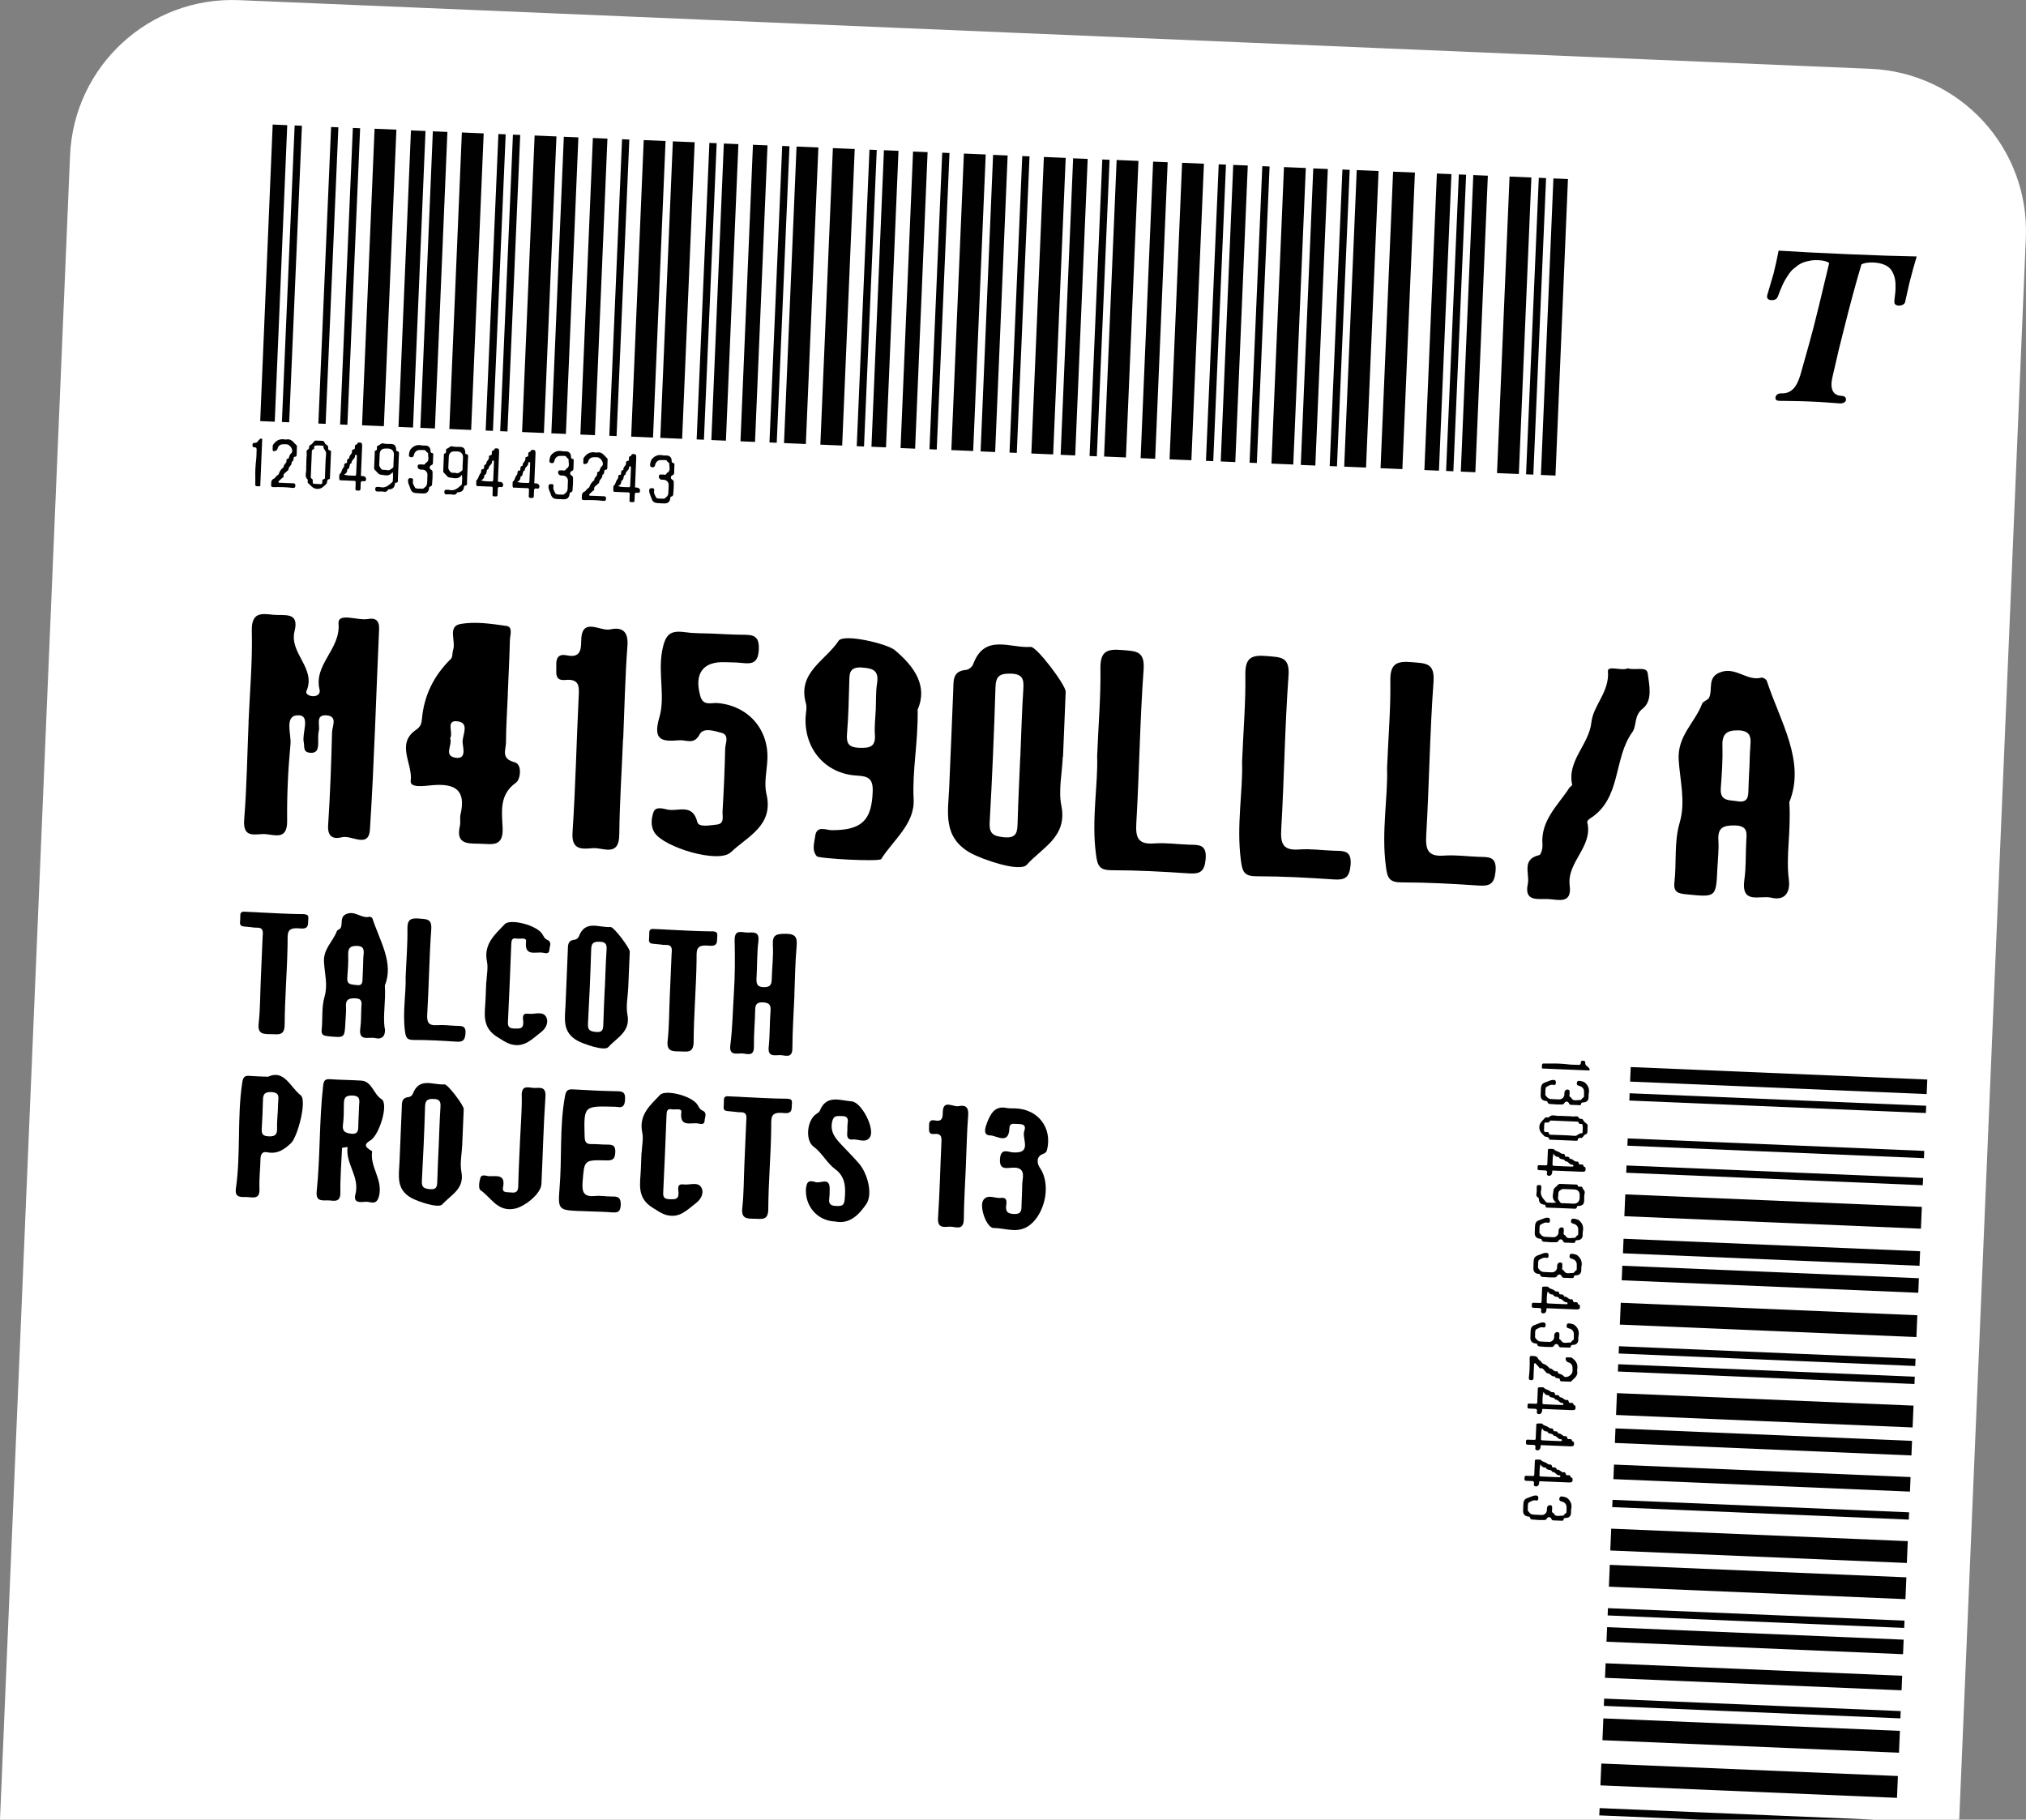 <?xml version="1.0" encoding="UTF-8"?>
<svg id="Layer_2" data-name="Layer 2" xmlns="http://www.w3.org/2000/svg" viewBox="0 0 278.21 249.9">
  <rect x="0" y="0" width="278.21" height="249.9" fill="#808080" stroke="none"/>
  <defs>
    <style>
      .cls-1 {
        fill: #010101;
      }

      .cls-1, .cls-2, .cls-3 {
        stroke-width: 0px;
      }

      .cls-2 {
        fill: #000;
      }

      .cls-4 {
        isolation: isolate;
      }

      .cls-3 {
        fill: #fff;
      }
    </style>
  </defs>
  <g id="Sticker_2" data-name="Sticker 2">
    <path class="cls-3" d="M256.86,9.45L32.83.02C20.53-.5,10.14,9.05,9.62,21.35l-3.25,77.14h0L0,249.9h269.04l5.9-140.1h0l3.25-77.14c.52-12.3-9.03-22.69-21.33-23.21Z"/>
    <g>
      <path class="cls-2" d="M34.13,99.13c.18-4.16.55-8.33.45-12.49-.06-2.6,1.31-2.39,2.98-2.21,1.44.15,3.58-.48,2.89,2.25-.77,3.03,3.01,5.09,1.63,8.23-.16.37.36.67.84.7.66.03,1.11-.32.96-.92-.83-3.45,2.89-5.5,2.61-9.03-.13-1.63,2.64-.38,4.06-.65.97-.18,1.56.17,1.51,1.38-.42,9.18-.67,18.36-1.26,27.53-.17,2.65-2.55.71-3.86,1.06-1.12.3-1.99-.03-1.88-1.64.28-4.26.43-8.54.54-12.81.02-.78.81-2.17-.75-2.29-1.59-.13-.88,1.33-1.07,2.12-.12.51-.08,1.06-.08,1.6-.01.8-.08,1.54-1.19,1.41-.93-.11-.67-.84-.8-1.44-.27-1.3,1-3.73-.78-3.7-1.93.02-.91,2.57-1.04,3.96-.33,3.5-.5,7.04-.46,10.56.03,2.64-1.68,1.9-3,1.8-1.26-.09-3.12.73-2.9-1.98.36-4.47.42-8.96.61-13.45h0Z"/>
      <path class="cls-2" d="M70.89,107.46c-2.39,1.66-1.96,4.07-1.87,6.23.12,2.69-1.49,2.22-3.08,2.18-1.65-.04-3.38.14-2.79-2.44.12-.51-.03-1.08.09-1.59.78-3.33-.73-4.27-3.83-4.01-1.01.08-3.14.45-3.01-.59.31-2.35-2.08-5.09.73-7.01.68-.47.75-.91.81-1.49.29-3.26,1.65-5.98,3.98-8.26.25-.24.17-.81.3-1.2.41-1.2-.77-3.24.95-3.57,2.04-.39,4.26-.05,6.37.25.93.13.5,1.26.48,1.94-.06,2.46-.19,4.91-.29,7.36h.01c-.09,2.24-.25,4.48-.26,6.72,0,.98-.74,2.2,1.18,2.7,1.12.29.78,2.4.22,2.78ZM63.52,102.02c-.07-1.01,1.01-2.7-.62-2.95-1.8-.28-.59,1.57-1.09,2.32.37.9-.93,2.38.69,2.66,1.6.28,1.08-1.3,1.03-2.04h0Z"/>
      <path class="cls-2" d="M85.04,114.6c-.03,3.15-2.22,1.77-3.63,1.88-1.44.11-2.96.34-2.79-2.16.41-6.17.54-12.37.84-18.55.07-1.39.2-2.59-1.83-2.39-1.53.15-1.2-1.04-1.24-1.98-.05-1.08.32-1.63,1.45-1.4,1.63.34,1.97-.46,1.97-1.91,0-3.5,2.59-1.34,3.98-1.65,1.61-.36,2.52.24,2.37,2.23-.32,4.25-.4,8.53-.58,12.79h-.02c-.18,4.37-.47,8.74-.52,13.11Z"/>
      <path class="cls-2" d="M100.35,117.04c-1.63,1.6-9.19-.66-10.48-2.71-.55-.89-.43-1.93-.14-2.78.3-.86,1.33-.49,1.98-.36,1.42.28,3.4-.91,4.05,1.71.19.76,1.75.43,2.67.34,1.1-.11.75-1.13.79-1.79.17-2.88.3-5.76.36-8.63.02-.75.63-1.89-.54-2.19-.96-.25-2.44-.76-2.97.23-.77,1.46-1.82.74-2.74.8-2.23.16-3.78.22-2.78-3.17.82-2.79-.2-5.95.37-9.07.46-2.56,1.28-2.86,3.34-2.58,1.16.16,2.34.12,3.52.17,1.39.06,2.77.15,4.16.16,1.38.01,2.35.03,2.26,2.02-.09,1.93-.97,2.01-2.39,1.85-.74-.08-1.49-.07-2.24-.1-3.06-.12-4.26,1.56-3.41,4.63.4,1.44,1.51.91,2.34.98,4.17.34,7.06,3.53,6.88,7.72-.07,1.6-.49,3.28-.13,4.78,1.03,4.37-2.66,5.83-4.88,7.99Z"/>
      <path class="cls-2" d="M126.01,97.44c.08,4.55-.76,8.37-.55,12.31.18,3.39-2.78,5.58-4.46,8.23-.24.38-8.55-.05-8.84-.39-.72-.85-.33-1.85-.22-2.75.19-1.54,1.48-.83,2.3-.83,4.12,0,5.47-1.37,5.6-5.32.06-1.8-.64-2.09-2.19-2.18-4.3-.24-7.21-3.64-7.03-7.99.03-.64.22-1.33.05-1.91-1.21-4.27,2.72-5.9,4.48-8.6.67-1.04,6.66.39,7.72,1.27,2.83,2.36,4.51,5.01,3.15,8.16h0ZM118.41,91.67c-1.87-.12-1.76.9-1.79,2.12-.06,2.34-.12,4.68-.31,7.01-.11,1.37.3,1.85,1.71,1.9,1.4.04,2.24-.12,2.12-1.8-.08-1.16.07-2.33.12-3.5.05-1.17-.01-2.35.17-3.5.27-1.7-.38-2.12-2.02-2.22Z"/>
      <path class="cls-2" d="M145.94,103.95c-.09,2.24-.62,4.57-.19,6.71.85,4.29-2.67,5.75-4.75,8.1-.97,1.09-6.24-.8-7.64-1.57-3.95-2.16-3.17-5.61-3.02-8.97.19-4.48.39-8.97.56-13.45.05-1.28-.12-2.62,1.76-2.77.35-.03.85-.43.97-.77,1.58-4.31,5.12-2.16,7.91-2.39.81-.07,4.83,5.27,4.8,6.15-.11,2.99-.25,5.98-.37,8.97h-.01ZM140.1,103.95h.01c.13-3.09.21-6.18.41-9.26.09-1.35-.02-2.14-1.74-2.18-1.53-.03-2.04.36-2.08,1.9-.19,6.18-.45,12.35-.8,18.53-.09,1.62.56,1.9,1.98,2.04,1.82.18,1.82-.81,1.86-2.08.08-2.98.24-5.96.36-8.95Z"/>
      <path class="cls-2" d="M150.66,103.83c.19-4.55.51-8.28.45-12-.04-2.42.92-2.74,3-2.56,1.84.17,3.12.06,2.93,2.7-.51,7.01-.59,14.05-1,21.06-.12,2,.23,2.97,2.45,2.8,1.58-.12,3.19.12,4.79.17,1.3.04,2.46-.1,2.28,1.98-.16,1.77-.8,2.07-2.37,1.96-3.51-.24-7.02-.43-10.54-.43-1.7,0-1.95-.62-2.15-2.18-.64-4.81.3-9.56.16-13.52h0Z"/>
      <path class="cls-2" d="M170.56,104.66c.19-4.55.51-8.28.45-12-.04-2.42.92-2.74,3-2.56,1.84.17,3.12.06,2.93,2.7-.51,7.01-.59,14.05-1,21.06-.12,2,.23,2.97,2.45,2.8,1.58-.12,3.19.12,4.79.17,1.3.04,2.46-.1,2.28,1.98-.16,1.77-.8,2.07-2.37,1.96-3.51-.24-7.02-.43-10.54-.43-1.7,0-1.95-.62-2.15-2.18-.64-4.81.3-9.56.16-13.52h0Z"/>
      <path class="cls-2" d="M190.47,105.5c.19-4.55.51-8.28.45-12-.04-2.42.92-2.74,3-2.56,1.84.17,3.12.06,2.93,2.7-.51,7.01-.59,14.05-1,21.06-.12,2,.23,2.97,2.45,2.8,1.58-.12,3.19.12,4.79.17,1.3.04,2.46-.1,2.28,1.98-.16,1.77-.8,2.07-2.37,1.96-3.51-.24-7.02-.43-10.54-.43-1.7,0-1.95-.62-2.15-2.18-.64-4.81.3-9.56.16-13.52h0Z"/>
      <path class="cls-2" d="M225.59,97.3c-1.27,1-.79,2.34-1.44,3.25-2.64,3.63-1.45,9.14-5.84,11.88-.16.1-.39.36-.35.49.84,3.36-2.83,5.45-2.41,8.7.33,2.59-1.58,1.92-2.93,1.85-1.37-.07-3.37.45-2.82-2.09.29-1.36-.92-3.38,1.57-3.95.25-.06.48-.94.44-1.42-.28-3.34,2.12-5.39,3.7-7.83.1-.16.41-.3.38-.4-.73-3.33,2.3-5.48,2.64-8.58.25-2.34,2.51-4.19,2.27-7-.07-.88,1.9,0,2.72-.42,1.04.33,2.6-.32,2.74.67.22,1.61.71,3.76-.67,4.85Z"/>
      <path class="cls-2" d="M245.65,120.84c.17,1.32-.26,2.96-2.43,2.44-1.54-.37-4.18,1.01-3.68-2.5.24-1.68.16-3.4.25-5.11.06-1.19.33-2.28-1.59-2.31-1.63-.02-2.34.34-2.23,2.07.08,1.27-.08,2.55-.14,3.83-.18,4.01-.17,3.96-4.24,3.56-1.13-.11-1.81-.27-1.66-1.63.32-2.74-.07-5.53.73-8.24.83-2.84.04-5.74-.14-8.56-.22-3.34,2.25-5.15,3.22-7.76.12-.33.77-.46.94-.79.59-1.17-.37-2.94,1.74-3.58,2.04-.62,3.53,1.32,5.47.8.2-.05.66.23.73.45,1.87,5.68,5.35,11.07,3.09,16.65.26,4.12-.5,7.36-.06,10.67ZM240.34,102.58c.14-1.29.09-2.25-1.67-2.28-1.67-.02-2.21.58-2.15,2.21.06,1.9-.08,3.82-.22,5.72-.15,1.85,1.18,1.62,2.3,1.81,1.51.25,1.47-.75,1.5-1.74.03-1.06.09-2.12.14-3.18.04-.85.03-1.7.12-2.54h0Z"/>
    </g>
    <g>
      <path class="cls-2" d="M41.64,125.53c.93.06.67.43.67,1.15,0,.79-.41.89-1.15.82-1.91-.18-1.64.7-1.67,2.23-.06,3.65-.38,7.29-.4,10.94,0,1.68-.94,1.35-1.93,1.35s-1.81,0-1.64-1.47c.22-1.98.2-3.99.29-5.99.08-1.94.16-3.88.25-5.82.03-.59.17-1.2-.5-1.33l-.56-.02s0,0-.02,0c-.09,0-.17,0-.24-.03-.33-.04-.91-.1-1.3-.13-.57-.04-.48-.57-.48-.57,0,0,.05-.54.04-1,0-.46.42-.46.42-.46l1.55.07h0c.1,0,.2,0,.31.02,2.12.1,4.23.23,6.35.25h0Z"/>
      <path class="cls-2" d="M52.85,141.22c.1.73-.15,1.63-1.34,1.34-.85-.21-2.31.55-2.03-1.38.13-.93.09-1.88.14-2.81.04-.65.18-1.26-.88-1.27-.9-.01-1.29.19-1.23,1.14.05.7-.05,1.41-.08,2.11-.1,2.21-.09,2.18-2.34,1.96-.62-.06-1-.15-.92-.9.17-1.51-.04-3.05.4-4.54.46-1.57.02-3.16-.08-4.72-.12-1.84,1.24-2.84,1.77-4.28.07-.18.43-.25.52-.44.33-.64-.21-1.62.96-1.97,1.12-.34,1.95.73,3.01.44.11-.03.36.13.4.25,1.03,3.13,2.95,6.1,1.7,9.18.14,2.27-.28,4.06-.03,5.88ZM49.92,131.16c.08-.71.05-1.24-.92-1.26-.92-.01-1.22.32-1.19,1.22.04,1.05-.04,2.11-.12,3.16-.08,1.02.65.9,1.27,1,.83.14.81-.41.83-.96.02-.58.05-1.17.07-1.75.02-.47.01-.94.06-1.4h0Z"/>
      <path class="cls-2" d="M55.7,134.17c.11-2.51.28-4.56.25-6.61-.03-1.33.5-1.51,1.65-1.41,1.02.09,1.72.03,1.62,1.49-.28,3.86-.32,7.74-.55,11.61-.07,1.1.13,1.63,1.35,1.54.87-.07,1.76.06,2.64.09.72.02,1.36-.06,1.26,1.09-.09.98-.44,1.14-1.31,1.08-1.93-.13-3.87-.24-5.81-.23-.94,0-1.07-.34-1.19-1.2-.35-2.65.17-5.27.09-7.45h0Z"/>
      <path class="cls-2" d="M66.79,134.86c.04-.94.26-1.92.08-2.81-.49-2.39,1.09-3.71,2.45-5.14.74-.77,4.33.12,5.12,1.33.22.33.31.66.71.83.7.3.3.92.29,1.37-.02.65-.6.44-.95.39-.98-.14-2.5.57-2.25-1.55.07-.61-.87-.29-1.34-.39-.57-.12-.67.24-.69.72-.14,3.58-.28,7.16-.46,10.75-.04.75.31.88.93.89.62,0,1.17.1,1.18-.82,0-.48-.33-1.35.71-1.21.83.11,1.94-.41,2.42.42.36.63.09,1.52-.71,2.12-1.24.94-2.27,2.16-4.11,1.65-.71-.2-1.23-.61-1.79-.94-2.33-1.39-1.77-3.35-1.7-5.3.02-.76.06-1.53.09-2.29h0Z"/>
      <path class="cls-2" d="M86.27,135.64c-.05,1.24-.34,2.52-.11,3.7.46,2.36-1.48,3.17-2.62,4.46-.53.6-3.44-.44-4.21-.86-2.18-1.19-1.75-3.09-1.67-4.94.1-2.47.21-4.94.31-7.42.03-.71-.07-1.44.97-1.53.19-.01.47-.24.54-.42.87-2.38,2.82-1.19,4.36-1.32.45-.04,2.66,2.9,2.64,3.39-.06,1.65-.14,3.29-.21,4.94h0ZM83.06,135.64h0c.07-1.7.12-3.41.23-5.11.05-.75-.01-1.18-.96-1.2-.85-.02-1.12.2-1.15,1.05-.1,3.41-.25,6.81-.44,10.21-.05.9.31,1.05,1.09,1.13,1,.1,1-.45,1.02-1.15.04-1.64.13-3.29.2-4.93Z"/>
      <path class="cls-2" d="M97.8,127.89c.93.06.67.43.67,1.16,0,.79-.41.89-1.15.82-1.91-.18-1.64.7-1.67,2.23-.06,3.65-.38,7.29-.4,10.94,0,1.68-.94,1.35-1.93,1.35s-1.81,0-1.64-1.47c.22-1.98.2-3.99.29-5.99.08-1.94.16-3.88.25-5.82.03-.59.17-1.2-.5-1.33l-.56-.02s0,0-.02,0c-.09,0-.17,0-.24-.03-.33-.04-.91-.1-1.3-.13-.57-.04-.48-.57-.48-.57,0,0,.05-.54.04-1,0-.46.42-.46.42-.46l1.55.07h0c.1,0,.2,0,.31.02,2.12.1,4.23.23,6.35.25h0Z"/>
      <path class="cls-2" d="M109.09,136.7c-.1,2.41-.27,4.83-.28,7.24,0,1.49-.98.97-1.68.96-.73-.01-1.73.32-1.57-1.13.17-1.64.12-3.3.25-4.94.06-.83-.17-1.12-1.03-1.17-.92-.05-1.07.35-1.08,1.12-.03,1.65-.2,3.3-.17,4.94.02,1.5-1,.95-1.7.95-.73,0-1.73.31-1.54-1.14.3-2.32.33-4.68.48-7.01.16-2.43.17-4.92.11-7.38-.03-1.59.99-1.07,1.76-1.07.78,0,1.67-.21,1.5,1.2-.2,1.63-.15,3.29-.25,4.94-.05.8-.01,1.35,1.04,1.36.96,0,1.03-.49,1.05-1.21.04-1.53.24-3.07.15-4.59-.09-1.45.54-1.52,1.74-1.53,1.4,0,1.63.49,1.52,1.75-.2,2.23-.22,4.47-.31,6.71h0Z"/>
    </g>
    <g>
      <path class="cls-2" d="M41.28,150.4c.92.7-.41,5.71-1.3,6.57-.97.93-1.91,1.55-3.31,1.27-.68-.14-.89.32-.9.96-.03,1.35-.2,2.71-.14,4.06.07,1.51-.91,1.16-1.74,1.13-.79-.02-1.69.17-1.49-1.21.68-4.82.14-9.71.87-14.54.12-.83.42-.95,1.1-.88.7.06,1.41.07,2.43.11,2.25-1.05,3.06,1.45,4.48,2.53ZM38.13,152.94c.02-.52.04-1.05.07-1.57.03-.68.23-1.33-.92-1.39-1.21-.06-1.16.6-1.18,1.39-.03,1.11-.07,2.21-.14,3.32-.04.72-.16,1.33.95,1.37,1.02.04,1.16-.39,1.14-1.2-.02-.64.04-1.28.07-1.92h0Z"/>
      <path class="cls-2" d="M46.97,157.64c-.09,2.04-.26,4.08-.23,6.11.02,1.56-.99,1.08-1.79,1.1-.85.02-1.6.09-1.46-1.25.5-4.83.33-9.71.89-14.54.08-.69.29-.9.96-.85,1.41.1,2.82.1,4.24.19,1.54.1,1.66,1.83,2.81,2.55,1.01.63-.28,4.87-1.49,5.64-.57.36-1.03.69-.2,1.26.14.1.41.22.4.3-.32,2.1,1.48,3.82.96,6.05-.34,1.45-1.18.8-1.83.84-.67.04-1.76.27-1.42-1.04.62-2.41-1.39-4.17-1.08-6.48-.25.04-.51.07-.76.11h0ZM49.26,153.08c.02-.41.03-.82.05-1.23.04-.7.23-1.36-.93-1.4-1.04-.03-1.16.42-1.16,1.24,0,.94-.01,1.89-.13,2.82-.11.91.38,1.08,1.11,1.18.85.12,1.01-.33,1-1.02,0-.53.04-1.06.06-1.59h0Z"/>
      <path class="cls-2" d="M63.47,157.24c-.05,1.24-.34,2.52-.11,3.7.46,2.36-1.48,3.17-2.62,4.46-.53.6-3.44-.44-4.21-.86-2.18-1.19-1.75-3.09-1.67-4.94.1-2.47.21-4.94.31-7.41.03-.71-.07-1.44.97-1.53.19-.02.47-.24.54-.42.87-2.38,2.82-1.19,4.36-1.32.45-.04,2.66,2.9,2.64,3.39-.06,1.65-.14,3.3-.21,4.94h0ZM60.25,157.23h0c.07-1.7.12-3.41.23-5.11.05-.75-.01-1.18-.96-1.2-.84-.02-1.12.2-1.15,1.05-.1,3.4-.25,6.81-.44,10.21-.05.9.31,1.05,1.09,1.13,1,.1,1.01-.45,1.03-1.15.04-1.64.13-3.29.2-4.93Z"/>
      <path class="cls-2" d="M71.64,150.45c-.02-1.6,1.03-1.02,1.78-1.04.79-.02,1.58-.18,1.48,1.21-.27,3.98-.36,7.98-.55,11.97-.06,1.38-2.33,3.13-3.66,3.4-2.39.48-3.26-1.56-4.73-2.56-.27-.19-.17-1.14,0-1.66.18-.59.81-.25,1.23-.24.98.02,2.25-.31,1.89,1.5-.17.85.58.66,1.07.73.62.08.99-.04,1.01-.8.05-2.17.17-4.34.26-6.51.09-2,.26-3.99.23-5.99Z"/>
      <path class="cls-2" d="M79.68,166.32c-2.9-.13-3.09-.14-2.85-3.03.36-4.24-.02-8.51.75-12.73.16-.9.45-.99,1.2-.95,2,.12,4,.22,6,.25.84.01,1.1.25,1.05,1.12-.04.83-.27,1.21-1.12,1.03-.11-.02-.24-.01-.35-.02-4.21-.12-4.19-.12-4.08,4.07.02.74.18,1.09.97,1.06.7-.02,1.41.08,2.12.07.76-.01,1.17.12,1.12,1.06-.04.96-.38,1.14-1.27,1.11-3.07-.08-2.98-.03-3.22,3-.12,1.46.24,2.04,1.74,1.89.75-.08,1.53.08,2.29.07.82-.02,1.24.12,1.21,1.15-.04,1.08-.54,1.08-1.32,1.02-1-.08-2-.09-3-.13-.41-.02-.82-.03-1.23-.05Z"/>
      <path class="cls-2" d="M88.11,158.31c.04-.94.27-1.92.08-2.81-.49-2.39,1.09-3.71,2.45-5.14.74-.77,4.33.12,5.12,1.33.21.33.31.66.71.83.7.3.3.92.29,1.37-.02.65-.6.44-.95.39-.98-.14-2.5.57-2.25-1.55.07-.61-.87-.29-1.34-.39-.57-.12-.67.24-.69.72-.14,3.58-.28,7.16-.46,10.74-.04.75.31.88.93.89.62,0,1.17.1,1.18-.82,0-.48-.33-1.35.71-1.21.83.11,1.94-.41,2.42.42.36.63.08,1.51-.71,2.12-1.24.94-2.27,2.16-4.11,1.65-.71-.2-1.23-.61-1.79-.94-2.33-1.39-1.77-3.35-1.7-5.3.02-.76.06-1.53.09-2.29h0Z"/>
      <path class="cls-2" d="M108.05,150.88c.93.05.67.43.67,1.15,0,.79-.41.89-1.15.82-1.91-.18-1.64.7-1.67,2.23-.05,3.65-.38,7.29-.4,10.94,0,1.68-.94,1.35-1.93,1.35s-1.81,0-1.64-1.47c.22-1.98.2-3.99.29-5.99.08-1.94.16-3.88.25-5.82.03-.59.17-1.2-.5-1.33l-.56-.02s0,0-.02,0c-.09,0-.17,0-.24-.03-.33-.04-.91-.1-1.3-.13-.58-.04-.48-.57-.48-.57,0,0,.05-.54.04-1,0-.46.42-.46.42-.46l1.55.07h0c.1,0,.2,0,.31.02,2.12.1,4.23.23,6.35.25h0Z"/>
      <path class="cls-2" d="M110.71,163.05c.12-1.17.89-.8,1.37-.69.64.15,1.83-.69,1.85.83,0,.47,0,.95-.06,1.41-.12.81.28,1,1,1.02.68.02,1.04-.03,1.12-.88.16-1.6.12-3.14-1.27-4.15-1.2-.88-1.8-2.24-3-3.12-1.19-.88-.89-3.63.34-4.46.19-.13.44-.27.51-.46.9-2.28,2.81-1.41,4.36-1.3,1.38.09,3.24,3.76,2.54,4.9-.57.92-1.59.25-2.41.34-.66.07-.76-.37-.72-.91.04-.47,0-.95.07-1.41.11-.74-.25-.91-.9-.9-.59.01-1.04-.12-1.24.78-.31,1.43.49,2.32,1.27,3.15.79.84,1.6,1.66,2.37,2.53,1.19,1.34,2.02,4.27,1.02,5.67-.96,1.36-2.19,2.77-4.27,2.35-2.5-.1-4.23-2.24-3.97-4.7Z"/>
      <path class="cls-2" d="M132.35,167.42c-.02,1.73-1.23.98-2,1.04-.79.06-1.63.19-1.54-1.19.23-3.4.3-6.82.46-10.23.04-.77.11-1.42-1.01-1.31-.84.08-.66-.57-.68-1.09-.03-.6.18-.9.8-.77.9.19,1.08-.25,1.08-1.05,0-1.93,1.43-.74,2.19-.91.89-.2,1.39.13,1.3,1.23-.18,2.35-.22,4.7-.32,7.05h0c-.1,2.41-.26,4.82-.28,7.23Z"/>
      <path class="cls-2" d="M142.79,160.36c1.49,2.16.83,5.78-1.03,7.58-1.74,1.68-3.55.7-5.3.71-.99,0-2.05-2.99-1.41-3.87.61-.84,1.62-.15,2.44-.27.68-.09.77.35.7.88-.12.79-.03,1.29,1.03,1.33,1.15.05,1.04-.63,1.06-1.33.02-.59.05-1.18.07-1.76.02-.53,0-1.07.08-1.59.19-1.17-.13-1.76-1.45-1.68-.78.05-1.78.33-1.66-1.22.12-1.53,1.11-.92,1.75-.88,2.75.21,1.22-1.9,1.58-2.92.4-1.13-.61-.94-1.27-1-.5-.05-.75.08-.77.65-.1,2.27-1.79.94-2.62.94-1.13,0-.64-1.24-.44-1.76.45-1.13,1.01-2.36,2.68-2.01.4.08.82.04,1.24.06,3.08.13,5.01,2.64,4.33,5.61-.09.39-.22.51-.61.66-.98.37-.75,1.38-.4,1.88Z"/>
    </g>
    <g>
      <rect class="cls-1" x="17.21" y="36.5" width="40.76" height="2" transform="translate(-1.46 73.49) rotate(-87.59)"/>
      <rect class="cls-1" x="19.71" y="37.11" width="40.76" height="1" transform="translate(.79 76.05) rotate(-87.54)"/>
      <rect class="cls-1" x="24.7" y="37.32" width="40.76" height="1" transform="translate(5.37 81.24) rotate(-87.54)"/>
      <rect class="cls-1" x="27.7" y="37.44" width="40.76" height="1" transform="translate(8.11 84.36) rotate(-87.54)"/>
      <rect class="cls-1" x="31.7" y="36.61" width="40.76" height="3" transform="translate(11.8 88.53) rotate(-87.58)"/>
      <rect class="cls-1" x="36.19" y="37.3" width="40.76" height="2" transform="translate(15.93 93.22) rotate(-87.59)"/>
      <rect class="cls-1" x="39.19" y="37.43" width="40.76" height="2" transform="translate(18.68 96.34) rotate(-87.59)"/>
      <rect class="cls-1" x="43.69" y="37.12" width="40.76" height="3" transform="translate(22.77 101) rotate(-87.58)"/>
      <rect class="cls-1" x="47.68" y="38.29" width="40.76" height="1" transform="translate(26.39 105.12) rotate(-87.54)"/>
      <rect class="cls-1" x="49.68" y="38.37" width="40.76" height="1" transform="translate(28.22 107.2) rotate(-87.54)"/>
      <rect class="cls-1" x="53.68" y="37.54" width="40.76" height="3" transform="translate(31.92 111.38) rotate(-87.58)"/>
      <rect class="cls-1" x="57.18" y="38.19" width="40.76" height="2" transform="translate(35.15 115.03) rotate(-87.59)"/>
      <rect class="cls-1" x="61.17" y="38.35" width="40.76" height="2" transform="translate(38.81 119.18) rotate(-87.59)"/>
      <rect class="cls-1" x="64.67" y="39" width="40.76" height="1" transform="translate(41.93 122.78) rotate(-87.54)"/>
      <rect class="cls-1" x="68.67" y="38.17" width="40.76" height="3" transform="translate(45.64 126.96) rotate(-87.58)"/>
      <rect class="cls-1" x="72.66" y="38.34" width="40.76" height="3" transform="translate(49.3 131.11) rotate(-87.58)"/>
      <rect class="cls-1" x="76.66" y="39.51" width="40.76" height="1" transform="translate(52.9 135.24) rotate(-87.54)"/>
      <rect class="cls-1" x="79.16" y="39.11" width="40.76" height="2" transform="translate(55.28 137.88) rotate(-87.59)"/>
      <rect class="cls-1" x="83.15" y="39.28" width="40.76" height="2" transform="translate(58.94 142.03) rotate(-87.59)"/>
      <rect class="cls-1" x="86.65" y="39.93" width="40.76" height="1" transform="translate(62.05 145.62) rotate(-87.54)"/>
      <rect class="cls-1" x="89.65" y="39.05" width="40.76" height="3" transform="translate(64.86 148.77) rotate(-87.58)"/>
      <rect class="cls-1" x="94.64" y="39.26" width="40.76" height="3" transform="translate(69.43 153.96) rotate(-87.58)"/>
      <rect class="cls-1" x="98.64" y="40.43" width="40.76" height="1" transform="translate(73.02 158.09) rotate(-87.54)"/>
      <rect class="cls-1" x="101.14" y="40.04" width="40.76" height="2" transform="translate(75.41 160.72) rotate(-87.59)"/>
      <rect class="cls-1" x="105.13" y="40.21" width="40.76" height="2" transform="translate(79.07 164.88) rotate(-87.59)"/>
      <rect class="cls-1" x="108.63" y="40.85" width="40.76" height="1" transform="translate(82.16 168.47) rotate(-87.54)"/>
      <rect class="cls-1" x="112.63" y="40.02" width="40.76" height="3" transform="translate(85.9 172.65) rotate(-87.58)"/>
      <rect class="cls-1" x="116.12" y="40.67" width="40.76" height="2" transform="translate(89.14 176.3) rotate(-87.59)"/>
      <rect class="cls-1" x="119.62" y="41.32" width="40.76" height="1" transform="translate(92.21 179.89) rotate(-87.54)"/>
      <rect class="cls-1" x="123.62" y="40.48" width="40.76" height="3" transform="translate(95.96 184.08) rotate(-87.58)"/>
      <rect class="cls-1" x="127.11" y="41.13" width="40.76" height="2" transform="translate(99.21 187.73) rotate(-87.59)"/>
      <rect class="cls-1" x="130.61" y="41.78" width="40.76" height="1" transform="translate(102.27 191.32) rotate(-87.54)"/>
      <rect class="cls-1" x="133.61" y="40.9" width="40.76" height="3" transform="translate(105.11 194.46) rotate(-87.58)"/>
      <rect class="cls-1" x="138.1" y="41.59" width="40.76" height="2" transform="translate(109.27 199.15) rotate(-87.59)"/>
      <rect class="cls-1" x="142.6" y="41.28" width="40.76" height="3" transform="translate(113.34 203.81) rotate(-87.58)"/>
      <rect class="cls-1" x="146.6" y="42.45" width="40.76" height="1" transform="translate(116.9 207.93) rotate(-87.54)"/>
      <rect class="cls-1" x="149.1" y="42.06" width="40.76" height="2" transform="translate(119.34 210.57) rotate(-87.59)"/>
      <rect class="cls-1" x="152.59" y="42.7" width="40.76" height="1" transform="translate(122.38 214.16) rotate(-87.54)"/>
      <rect class="cls-1" x="156.59" y="41.87" width="40.76" height="3" transform="translate(126.15 218.35) rotate(-87.58)"/>
      <rect class="cls-1" x="160.08" y="42.52" width="40.76" height="2" transform="translate(129.41 222) rotate(-87.59)"/>
      <rect class="cls-1" x="163.58" y="43.17" width="40.76" height="1" transform="translate(132.44 225.58) rotate(-87.54)"/>
      <rect class="cls-1" x="166.58" y="42.29" width="40.76" height="3" transform="translate(135.3 228.73) rotate(-87.58)"/>
      <rect class="cls-1" x="171.57" y="42.5" width="40.76" height="3" transform="translate(139.87 233.92) rotate(-87.58)"/>
      <rect class="cls-1" x="177.07" y="43.23" width="40.76" height="2" transform="translate(144.96 239.65) rotate(-87.59)"/>
      <rect class="cls-1" x="179.57" y="43.84" width="40.76" height="1" transform="translate(147.07 242.2) rotate(-87.54)"/>
      <rect class="cls-1" x="182.07" y="43.44" width="40.76" height="2" transform="translate(149.54 244.85) rotate(-87.59)"/>
      <rect class="cls-1" x="187.56" y="43.18" width="40.76" height="3" transform="translate(154.51 250.54) rotate(-87.58)"/>
      <rect class="cls-1" x="190.56" y="44.3" width="40.76" height="1" transform="translate(157.12 253.62) rotate(-87.54)"/>
      <rect class="cls-1" x="193.06" y="43.91" width="40.76" height="2" transform="translate(159.61 256.27) rotate(-87.59)"/>
    </g>
    <g class="cls-4">
      <path class="cls-1" d="M35.48,66.79c-.6-.04-.38-.03-.42-1.17-.03-.85.02-1.69.12-2.53.05-.44.04-.88.06-1.32.01-.22-.05-.34-.29-.34-.19,0-.29-.06-.28-.28,0-.21.06-.35.31-.33.37.03.45-.34.69-.5.08-.05.14-.13.25-.09.13.05.08.16.08.25-.09,2.08-.17,4.16-.26,6.29-.13,0-.19.02-.25,0Z"/>
      <path class="cls-1" d="M37.48,61.92c-.09-.21-.01-.43-.03-.64-.01-.18.1-.26.2-.39.41-.51.91-.65,1.53-.53.03,0,.06,0,.09,0,.74-.18,1.04.42,1.46.81.08.08.04.19.04.28,0,.28-.02.55-.03.83-.01.21.05.46-.3.45-.04,0-.1.07-.11.12-.04.22,0,.48-.29.58.12.44-.41.61-.42,1.01,0,.15-.17.21-.26.31-.18.2-.52.31-.42.69.03.12-.11.13-.18.19-.19.16-.37.35-.54.51.06.23.23.15.35.16.56.03,1.11.06,1.67.07.21,0,.33.06.32.31,0,.29-.12.36-.46.32-.83-.11-1.67-.12-2.5-.1-.28,0-.4-.06-.37-.32.03-.32-.05-.65.37-.84.21-.09.31-.4.56-.51.05-.02.09-.08.11-.13.16-.41.28-.59.55-.84.04-.04.14-.08.13-.11-.05-.39.49-.54.39-.96-.05-.21.25-.13.31-.29.09-.23.1-.45.35-.67.37-.33-.12-1.18-.64-1.21-.2-.01-.4-.02-.59,0-.31.02-.57.25-.63.52-.08.32-.3.45-.66.4Z"/>
      <path class="cls-1" d="M42.06,63.69c.02-.4.01-.79.06-1.19.03-.26-.14-.62.15-.76.31-.14.04-.49.34-.62.23-.1.39-.35.57-.55.08-.09.18-.06.27-.06.22,0,.44.02.65.02.23,0,.42.03.49.3.03.12.18.2.29.29.09.08.2.13.19.28-.02.22-.04.42.28.47.14.02.1.19.1.31-.05,1.13-.09,2.26-.14,3.39,0,.08-.02.22-.04.22-.48.02-.28.51-.46.67-.32.28-.58.65-1.13.68-.71.04-.99-.47-1.4-.82-.04-.04-.03-.15-.03-.23,0-.08.04-.2,0-.23-.49-.43-.16-.97-.2-1.46-.02-.23.01-.47.02-.71h0ZM43.97,66.49c.2.02.29-.07.29-.27,0-.13-.04-.35.1-.38.35-.05.26-.3.27-.5.05-1.01.05-2.03.15-3.04.04-.43-.45-.62-.35-1.04,0,0-.06-.05-.1-.05-.36-.02-.72-.08-1.07,0-.2.05-.08.28-.13.41-.03.07-.08.09-.13.1-.17.05-.18.19-.18.33-.05,1.13-.09,2.27-.14,3.4,0,.08,0,.22.03.23.39.13.16.48.27.72.32.09.66.05.99.08Z"/>
      <path class="cls-1" d="M49.87,65.38c.33.04.49.34.35.61-.07.14-.21.11-.32.09-.31-.05-.38.1-.37.37,0,.24-.01.47-.03.71-.02.29-.24.2-.4.21-.18,0-.31-.03-.29-.26.02-.18.01-.36.02-.54.03-.6.05-.53-.53-.55-.55-.03-1.11-.05-1.65-.07-.12-.24-.04-.46-.05-.67,0-.04-.01-.1,0-.12.3-.2.3-.57.47-.82.08-.12.19-.2.19-.36,0-.19.01-.36.27-.37.05,0,.13-.06.13-.09-.02-.27-.02-.51.31-.58-.09-.4.43-.58.36-.97-.05-.33.37-.16.4-.41.03-.19-.09-.46.24-.52.12-.02.06-.25.26-.26.4-.04.51.05.5.47-.05,1.35-.11,2.7-.17,4.1.14.02.21.03.29.04ZM48.71,65.33c.21.01.19-.16.2-.29.03-.6.05-1.19.08-1.79,0-.22.02-.44.02-.65,0-.09-.05-.15-.14-.14-.05,0-.13.07-.12.1.07.45-.53.59-.47,1.03-.44.12-.13.76-.59.86.02.33-.12.57-.45.73.51.17,1,.12,1.48.15Z"/>
      <path class="cls-1" d="M52.21,65.17c-.25-.02-.47-.41-.72-.62-.15-.13-.11-.29-.11-.44.02-.63.05-1.27.08-1.9,0-.15-.03-.32.2-.37.08-.02.09-.11.1-.19.02-.15-.06-.39.11-.43.29-.07.44-.42.82-.31.32.09.67.04,1.01.06.46.03.65.21.7.7,0,.1-.02.26.07.27.45.06.3.39.3.64-.04,1.07-.08,2.14-.13,3.21,0,.22.08.5-.31.51-.11,0-.09.15-.11.25-.09.43-.3.61-.74.65-.06,0-.16,0-.17.02-.25.55-.72.21-1.08.28-.12.02-.24-.02-.36,0-.25.01-.34-.07-.34-.34,0-.31.18-.3.39-.29.08,0,.16,0,.24.01.74.22,1.21-.23,1.7-.66.05-.05.07-.09.08-.14,0-.39.09-.78-.02-1.27-.49.74-1.14.4-1.7.37ZM52.08,63.85c0,.17.08.29.18.44.25.38.59.18.88.27.33.1.52-.12.75-.27.21-.14.12-.36.14-.54.03-.44.04-.87.06-1.31.02-.5-.29-.83-.8-.84-.14,0-.28-.01-.42,0-.44.02-.7.27-.73.72-.01.24-.02.47-.03.71-.01.28-.03.55-.04.83Z"/>
      <path class="cls-1" d="M58.67,65.82c.01-.26.02-.44.03-.62,0-.37-.28-.67-.65-.7-.1,0-.2,0-.3-.01-.32-.03-.5-.34-.35-.61.09-.15.25-.07.38-.1.23-.04.53.18.66-.19.61-.29.31-.85.35-1.29.01-.13-.3-.24-.37-.45-.01-.04-.18-.04-.28-.05-.18,0-.36-.01-.54,0-.37,0-.68.29-.75.65-.06.31-.23.41-.52.31-.05-.02-.11-.05-.14-.09-.11-.18.05-.81.2-.98.4-.47.89-.66,1.5-.53.19.04.4.02.59.03.36.03.61.27.63.65.01.19-.01.35.25.38.16.02.13.18.13.29-.01.36-.03.71-.04,1.07,0,.14-.04.23-.21.3-.29.12-.33.46-.05.62.27.16.2.35.21.59,0,.37,0,.73-.05,1.09-.03.26.06.57-.32.66-.13.03-.1.2-.12.31-.09.43-.34.62-.77.62-.28,0-.56-.02-.83-.04-.7-.03-.83-.21-1.05-.88-.1-.3-.26-.55-.23-.89.03-.29.19-.29.4-.29.24,0,.33.12.28.33-.09.38.12.66.28.96,0,.02,0,.05.02.05.31.16.65.07.98.11.15.02.22-.1.32-.17.46-.32.32-.78.37-1.12h0Z"/>
      <path class="cls-1" d="M61.7,65.57c-.25-.01-.47-.41-.72-.62-.15-.12-.11-.29-.11-.44.02-.63.05-1.27.08-1.9,0-.15-.03-.33.2-.37.08-.02.09-.11.1-.19.02-.15-.06-.39.11-.43.29-.07.44-.42.82-.31.32.09.67.04,1.01.06.46.03.65.21.7.7,0,.1-.02.26.07.27.45.07.31.39.3.64-.04,1.07-.08,2.14-.13,3.21,0,.22.08.5-.31.51-.11,0-.09.15-.11.25-.09.43-.3.61-.75.65-.06,0-.16,0-.17.02-.25.55-.72.21-1.08.27-.12.02-.24-.02-.36,0-.25.01-.34-.07-.33-.34,0-.31.18-.3.39-.29.08,0,.16,0,.24.01.74.22,1.21-.23,1.7-.66.05-.05.08-.09.08-.14,0-.38.1-.77-.02-1.26-.49.74-1.14.4-1.7.37ZM61.57,64.25c0,.18.08.29.18.44.25.38.59.18.88.27.33.1.52-.12.75-.28.22-.14.12-.36.14-.54.03-.43.04-.87.06-1.31.02-.5-.3-.83-.8-.84-.14,0-.28-.01-.42,0-.44.01-.7.27-.73.72-.01.24-.02.48-.03.71-.01.28-.03.55-.04.83Z"/>
      <path class="cls-1" d="M68.7,66.18c.33.04.49.34.34.61-.07.14-.21.11-.32.09-.31-.05-.38.1-.37.37,0,.24-.01.47-.03.71-.02.29-.24.2-.4.21-.18,0-.31-.03-.29-.26.02-.18.02-.36.02-.54.03-.6.05-.53-.54-.55-.55-.03-1.11-.05-1.65-.07-.12-.24-.04-.46-.05-.67,0-.04-.01-.1,0-.12.3-.2.3-.57.47-.82.08-.12.19-.2.19-.36,0-.19.01-.36.27-.37.05,0,.13-.06.13-.09-.02-.27-.02-.51.31-.58-.09-.4.43-.58.36-.97-.06-.33.37-.16.4-.41.02-.19-.09-.46.24-.52.12-.02.06-.25.26-.26.4-.04.51.05.5.47-.05,1.35-.11,2.7-.17,4.1.14.02.21.03.29.04ZM66.05,65.97c.51.17,1,.12,1.48.15.21.01.19-.16.2-.29.03-.6.05-1.19.08-1.79,0-.22.02-.44.02-.65,0-.09-.05-.15-.14-.14-.05,0-.13.07-.12.1.07.45-.53.59-.47,1.03-.44.12-.13.76-.59.86.02.33-.12.57-.45.73h0Z"/>
      <path class="cls-1" d="M73.67,66.39c.33.04.49.34.35.61-.07.14-.21.11-.32.09-.31-.05-.38.1-.37.37,0,.24-.01.47-.03.71-.02.29-.24.2-.4.21-.18,0-.31-.03-.29-.26.02-.18.01-.36.02-.54.03-.6.05-.53-.53-.55-.55-.03-1.11-.05-1.65-.07-.12-.24-.04-.46-.05-.67,0-.04-.01-.1,0-.12.3-.2.3-.57.47-.82.08-.12.19-.2.19-.36,0-.19.01-.36.27-.37.05,0,.13-.06.13-.09-.02-.27-.02-.51.32-.58-.09-.4.43-.58.36-.97-.05-.33.37-.16.4-.41.03-.19-.09-.46.24-.52.12-.02.06-.25.26-.26.4-.04.51.05.5.47-.05,1.35-.11,2.7-.17,4.1.14.02.21.03.29.04ZM72.5,66.33c.21.01.19-.16.2-.29.03-.6.05-1.19.08-1.79,0-.22.02-.44.02-.65,0-.09-.05-.15-.14-.14-.05,0-.13.07-.12.1.07.45-.53.59-.47,1.03-.44.12-.13.76-.59.86.02.33-.12.57-.45.73.51.17,1,.12,1.48.15Z"/>
      <path class="cls-1" d="M77.96,66.63c.01-.26.02-.44.03-.62,0-.37-.28-.67-.65-.7-.1,0-.2,0-.3-.01-.32-.03-.5-.34-.35-.61.09-.15.25-.07.38-.1.23-.04.53.18.66-.19.61-.29.31-.85.35-1.29.01-.13-.3-.24-.37-.45-.01-.04-.18-.04-.28-.05-.18,0-.36,0-.54,0-.37,0-.68.28-.75.65-.06.31-.23.41-.52.31-.05-.02-.11-.05-.14-.09-.11-.18.05-.81.2-.98.4-.47.89-.66,1.5-.54.19.04.4.02.59.03.36.02.61.27.63.65.01.19-.01.35.25.38.16.02.13.18.13.29-.01.36-.03.71-.04,1.07,0,.14-.04.23-.21.3-.29.12-.33.46-.05.62.27.16.2.35.21.59,0,.37,0,.73-.05,1.09-.03.26.06.57-.32.66-.13.03-.1.2-.12.31-.09.43-.34.62-.77.62-.28,0-.56-.02-.83-.03-.7-.03-.83-.21-1.05-.88-.1-.3-.26-.55-.23-.89.03-.29.19-.29.4-.29.24,0,.33.12.28.33-.09.38.12.66.28.96,0,.02,0,.05.02.05.31.16.65.07.98.11.15.02.22-.1.32-.17.46-.32.32-.78.37-1.12h0Z"/>
      <path class="cls-1" d="M80.14,63.71c-.09-.21-.01-.43-.03-.64-.01-.18.1-.26.2-.39.41-.51.91-.66,1.53-.53.03,0,.06,0,.09,0,.73-.18,1.04.42,1.46.81.08.08.04.19.04.28,0,.28-.02.55-.03.83-.01.21.05.46-.3.45-.04,0-.1.07-.11.12-.04.22,0,.48-.29.58.12.44-.41.61-.42,1,0,.15-.17.21-.26.31-.18.2-.52.31-.42.69.03.12-.11.13-.18.19-.19.16-.37.35-.54.51.06.23.23.15.35.16.55.03,1.11.05,1.67.07.21,0,.33.06.32.31,0,.29-.12.36-.46.32-.83-.11-1.67-.12-2.5-.1-.28,0-.4-.05-.37-.32.03-.32-.05-.65.37-.84.21-.09.31-.4.56-.51.05-.02.09-.08.11-.13.16-.41.28-.59.55-.84.04-.04.14-.08.13-.11-.05-.39.49-.54.39-.96-.05-.21.25-.13.31-.29.09-.23.1-.45.35-.67.37-.33-.12-1.18-.64-1.21-.2-.01-.4-.03-.6,0-.31.03-.57.25-.63.52-.08.32-.3.45-.66.4Z"/>
      <path class="cls-1" d="M87.21,66.93c.13.02.21.03.29.04.33.04.49.34.34.61-.07.14-.21.11-.31.09-.31-.06-.38.1-.37.37,0,.24-.01.48-.03.71-.02.29-.24.2-.4.21-.18,0-.31-.03-.29-.26.02-.18.01-.36.02-.54.03-.6.05-.53-.53-.55-.55-.03-1.11-.05-1.65-.07-.12-.24-.04-.46-.05-.67,0-.04-.01-.1,0-.12.3-.2.3-.57.47-.82.08-.12.19-.2.19-.36,0-.19.01-.36.27-.37.05,0,.13-.07.13-.1-.02-.26-.02-.51.32-.58-.09-.41.43-.58.36-.97-.05-.33.37-.16.4-.41.02-.19-.09-.46.24-.52.12-.02.06-.25.26-.26.4-.04.51.05.5.48-.05,1.35-.11,2.7-.17,4.1h0ZM86.34,66.91c.21.01.19-.16.2-.29.03-.6.05-1.19.08-1.79,0-.22.02-.44.02-.65,0-.09-.05-.15-.14-.14-.05,0-.13.07-.12.1.07.45-.53.59-.47,1.03-.44.12-.13.75-.59.86.02.33-.12.57-.45.73.51.17,1,.12,1.48.15Z"/>
      <path class="cls-1" d="M91.82,66.59c0-.37-.28-.67-.65-.7-.1,0-.2,0-.3-.01-.32-.03-.5-.35-.35-.62.09-.15.25-.07.38-.09.23-.04.53.18.66-.2.61-.29.31-.85.35-1.29.01-.13-.3-.24-.37-.45-.01-.04-.18-.04-.28-.05-.18,0-.36-.01-.54,0-.37,0-.67.28-.75.65-.06.31-.23.41-.52.31-.05-.02-.11-.05-.14-.1-.11-.18.05-.81.2-.98.4-.47.89-.66,1.5-.53.19.04.4.02.59.03.36.02.61.27.63.65.01.19-.01.35.25.38.16.02.13.18.13.29-.01.36-.03.71-.04,1.07,0,.14-.04.23-.21.3-.29.12-.33.46-.05.62.27.16.2.35.21.59,0,.37,0,.73-.05,1.09-.03.26.06.57-.32.66-.13.03-.1.2-.12.31-.09.43-.34.62-.77.62-.28,0-.56-.02-.83-.04-.7-.03-.83-.21-1.05-.88-.1-.3-.26-.55-.23-.89.03-.29.19-.29.4-.29.24,0,.33.12.28.33-.09.38.12.66.28.96,0,.02,0,.05.02.05.31.16.65.07.98.11.15.02.22-.1.32-.17.46-.32.32-.78.37-1.12.01-.26.02-.44.02-.62Z"/>
    </g>
    <rect class="cls-1" x="243.25" y="128.01" width="2" height="40.76" transform="translate(85.72 386.19) rotate(-87.59)"/>
    <rect class="cls-1" x="243.62" y="131.12" width="1" height="40.76" transform="translate(82.49 389.03) rotate(-87.59)"/>
    <rect class="cls-1" x="243.36" y="137.32" width="1" height="40.76" transform="translate(76.04 394.71) rotate(-87.59)"/>
    <rect class="cls-1" x="243.21" y="141.04" width="1" height="40.76" transform="translate(72.17 398.12) rotate(-87.59)"/>
    <rect class="cls-1" x="242" y="146" width="3" height="40.76" transform="translate(67.01 402.67) rotate(-87.59)"/>
    <rect class="cls-1" x="242.26" y="151.59" width="2" height="40.76" transform="translate(61.22 407.79) rotate(-87.59)"/>
    <rect class="cls-1" x="242.11" y="155.31" width="2" height="40.76" transform="translate(57.34 411.19) rotate(-87.59)"/>
    <rect class="cls-1" x="241.37" y="160.89" width="3" height="40.76" transform="translate(51.54 416.3) rotate(-87.59)"/>
    <rect class="cls-1" x="242.16" y="165.86" width="1" height="40.76" transform="translate(46.38 420.85) rotate(-87.59)"/>
    <rect class="cls-1" x="242.06" y="168.34" width="1" height="40.76" transform="translate(43.8 423.12) rotate(-87.59)"/>
    <rect class="cls-1" x="240.85" y="173.3" width="3" height="40.76" transform="translate(38.64 427.67) rotate(-87.59)"/>
    <rect class="cls-1" x="241.16" y="177.64" width="2" height="40.76" transform="translate(34.13 431.64) rotate(-87.59)"/>
    <rect class="cls-1" x="240.96" y="182.61" width="2" height="40.76" transform="translate(28.97 436.2) rotate(-87.59)"/>
    <rect class="cls-1" x="241.27" y="186.95" width="1" height="40.76" transform="translate(24.46 440.17) rotate(-87.59)"/>
    <rect class="cls-1" x="240.06" y="191.91" width="3" height="40.76" transform="translate(19.29 444.71) rotate(-87.59)"/>
    <rect class="cls-1" x="239.85" y="196.88" width="3" height="40.76" transform="translate(14.14 449.26) rotate(-87.59)"/>
    <rect class="cls-1" x="240.65" y="201.84" width="1" height="40.76" transform="translate(8.98 453.8) rotate(-87.59)"/>
    <rect class="cls-1" x="240.02" y="204.94" width="2" height="40.76" transform="translate(5.75 456.65) rotate(-87.59)"/>
    <rect class="cls-1" x="239.81" y="209.91" width="2" height="40.76" transform="translate(.59 461.19) rotate(-87.59)"/>
    <rect class="cls-1" x="240.12" y="214.25" width="1" height="40.76" transform="translate(-3.92 465.17) rotate(-87.59)"/>
    <rect class="cls-1" x="238.97" y="217.97" width="3" height="40.76" transform="translate(-7.78 468.58) rotate(-87.59)"/>
    <rect class="cls-1" x="238.71" y="224.17" width="3" height="40.76" transform="translate(-14.24 474.26) rotate(-87.59)"/>
    <g class="cls-4">
      <path class="cls-1" d="M211.73,146.48c.04-.6.03-.38,1.17-.42.84-.03,1.69.02,2.53.12.44.05.88.04,1.32.06.21.01.34-.05.33-.29,0-.19.06-.29.28-.28.21,0,.35.06.33.31-.03.37.34.45.5.69.05.08.13.14.1.25-.05.13-.17.08-.25.08-2.08-.09-4.16-.17-6.29-.26,0-.13-.02-.19-.01-.25Z"/>
      <path class="cls-1" d="M214.12,150.98c.37,0,.67-.28.7-.65,0-.1,0-.2.01-.3.03-.32.34-.5.61-.35.15.09.07.25.1.38.04.23-.18.53.19.66.29.61.85.31,1.29.35.13.01.24-.3.45-.37.04-.01.04-.18.05-.28,0-.18,0-.36,0-.54,0-.37-.28-.67-.65-.75-.31-.06-.41-.23-.31-.52.02-.05.05-.11.09-.14.18-.11.81.05.98.2.47.4.66.89.54,1.5-.04.19-.02.4-.03.59-.02.36-.27.61-.65.63-.19.01-.35-.01-.38.25-.02.16-.18.13-.29.13-.36-.01-.71-.03-1.07-.04-.14,0-.23-.04-.3-.21-.12-.29-.46-.33-.62-.05-.16.27-.35.2-.59.21-.37,0-.73,0-1.09-.05-.26-.03-.57.06-.66-.32-.03-.13-.2-.1-.31-.12-.43-.09-.62-.34-.62-.77,0-.28.02-.56.03-.83.03-.7.21-.83.88-1.05.3-.1.55-.26.89-.23.29.03.29.19.29.4,0,.24-.12.33-.33.28-.38-.09-.66.12-.96.28-.02,0-.05,0-.05.02-.16.31-.07.65-.11.98-.02.15.1.21.17.32.32.46.78.32,1.12.37.26.01.44.02.62.02Z"/>
      <path class="cls-1" d="M214.83,153.27c.4.02.79.01,1.19.06.26.03.62-.14.76.15.14.31.49.04.62.34.1.23.35.39.55.57.09.08.07.18.06.27,0,.22-.02.44-.02.65,0,.23-.02.42-.3.49-.11.03-.2.18-.29.29-.08.09-.13.2-.28.19-.22-.02-.42-.04-.47.28-.02.14-.19.1-.31.1-1.13-.05-2.26-.09-3.39-.14-.08,0-.22-.02-.22-.04-.02-.48-.51-.27-.67-.46-.28-.32-.65-.57-.68-1.13-.04-.71.47-.99.82-1.41.04-.04.15-.03.23-.03.08,0,.2.04.23,0,.43-.49.97-.16,1.46-.2.24-.02.47.01.71.02h0ZM212.1,154.19c-.09.32-.04.66-.08.99-.02.2.07.29.27.29.13,0,.35-.04.38.1.06.35.3.26.5.27,1.01.05,2.03.05,3.04.15.43.04.63-.45,1.04-.35.01,0,.05-.06.06-.1.02-.36.08-.72,0-1.07-.05-.2-.28-.08-.41-.13-.07-.03-.09-.08-.1-.13-.05-.17-.19-.18-.33-.18-1.13-.05-2.26-.09-3.4-.14-.08,0-.22,0-.23.03-.13.39-.48.16-.72.27h0Z"/>
      <path class="cls-1" d="M213.17,160.79c-.02.14-.03.21-.04.29-.04.33-.34.49-.61.34-.14-.07-.11-.21-.09-.32.06-.31-.1-.38-.37-.37-.24,0-.48-.01-.71-.03-.29-.02-.2-.24-.21-.4,0-.18.03-.31.26-.29.18.02.36.02.54.02.6.03.53.05.55-.54.03-.55.05-1.11.07-1.65.24-.12.46-.04.67-.05.04,0,.1-.01.12,0,.2.3.57.3.82.47.12.08.2.19.36.19.19,0,.36.01.37.27,0,.05.06.13.09.13.26-.02.51-.02.58.31.41-.09.58.43.97.36.33-.06.16.37.41.4.19.03.46-.09.52.24.02.12.25.06.26.26.04.4-.05.51-.48.5-1.35-.05-2.7-.11-4.1-.17h0ZM213.34,158.43c-.17.51-.12,1-.15,1.48-.01.21.16.19.29.2.6.03,1.19.05,1.79.08.22,0,.44.02.65.02.09,0,.15-.05.14-.14,0-.05-.07-.13-.1-.12-.45.07-.59-.53-1.03-.47-.12-.44-.75-.13-.86-.59-.33.02-.57-.12-.73-.45h0Z"/>
      <path class="cls-1" d="M213.34,163.42c.01-.25.41-.47.62-.72.13-.15.29-.11.44-.11.64.02,1.27.05,1.9.08.15,0,.33-.03.37.2.01.08.11.09.19.1.15.02.39-.06.43.11.07.29.42.44.31.82-.09.32-.04.67-.06,1.01-.03.46-.21.65-.7.7-.1,0-.26-.02-.27.07-.07.45-.39.3-.64.3-1.07-.04-2.14-.08-3.21-.13-.22,0-.5.08-.51-.31,0-.11-.15-.09-.25-.11-.43-.09-.61-.3-.65-.75,0-.06,0-.16-.02-.17-.55-.25-.21-.72-.27-1.08-.02-.12.02-.24,0-.36-.01-.25.07-.34.34-.33.31,0,.3.18.29.39,0,.08,0,.16-.01.24-.22.74.23,1.21.66,1.7.05.05.09.07.14.08.39,0,.77.09,1.26-.02-.74-.49-.4-1.14-.37-1.7ZM214.67,163.29c-.17,0-.29.08-.44.18-.38.25-.18.59-.27.88-.1.33.13.52.27.75.14.21.36.12.54.14.43.03.87.04,1.31.06.5.02.83-.3.84-.8,0-.14.01-.28,0-.42-.01-.44-.27-.7-.72-.73-.24-.01-.48-.02-.71-.03-.28-.01-.55-.02-.83-.03Z"/>
      <path class="cls-1" d="M212.7,169.88c.26.01.44.02.62.03.37,0,.67-.28.7-.65,0-.1,0-.2.01-.3.03-.32.34-.5.61-.35.15.09.07.25.1.38.04.23-.18.53.19.66.29.61.85.31,1.29.35.13.01.24-.3.45-.37.04-.01.04-.18.05-.28,0-.18,0-.36,0-.54,0-.37-.28-.67-.65-.75-.31-.06-.41-.23-.31-.52.02-.05.05-.11.09-.14.18-.11.81.05.98.19.47.4.66.89.53,1.5-.04.19-.02.4-.03.59-.02.36-.27.61-.65.63-.19.01-.35,0-.38.25-.02.16-.18.13-.29.13-.36-.01-.71-.03-1.07-.04-.14,0-.23-.04-.3-.21-.12-.29-.46-.33-.62-.05-.16.27-.35.2-.59.21-.37,0-.73,0-1.09-.05-.26-.03-.57.06-.66-.32-.03-.13-.2-.1-.31-.12-.43-.09-.62-.34-.62-.77,0-.28.02-.56.03-.83.03-.7.21-.83.88-1.05.3-.09.55-.26.89-.23.29.03.29.19.29.4,0,.25-.12.34-.33.28-.38-.09-.66.12-.96.28-.02,0-.05,0-.05.02-.16.31-.07.65-.11.98-.02.15.1.22.17.32.32.46.78.32,1.12.37h0Z"/>
      <path class="cls-1" d="M213.12,174.73c.37,0,.67-.28.7-.65,0-.1,0-.2.01-.3.03-.32.34-.5.61-.35.15.09.07.25.1.38.04.23-.18.53.19.66.29.61.85.31,1.29.35.13.01.24-.3.45-.37.04-.01.04-.18.05-.28,0-.18,0-.36,0-.54,0-.37-.28-.67-.65-.75-.31-.06-.41-.23-.31-.52.02-.05.05-.11.09-.14.18-.11.81.05.98.2.47.4.66.89.54,1.5-.04.19-.02.4-.03.59-.02.36-.27.61-.65.63-.19.01-.35-.01-.38.25-.02.16-.18.13-.29.13-.36-.01-.71-.03-1.07-.04-.14,0-.23-.04-.3-.21-.12-.29-.46-.33-.62-.05-.16.27-.35.2-.59.21-.37,0-.73,0-1.09-.05-.26-.03-.57.06-.66-.32-.03-.13-.2-.1-.31-.12-.43-.09-.62-.34-.62-.77,0-.28.02-.56.03-.83.03-.7.21-.83.88-1.05.3-.1.55-.26.89-.23.29.03.29.19.29.4,0,.24-.12.33-.33.28-.38-.09-.66.12-.96.28-.02,0-.05,0-.05.02-.16.31-.07.65-.11.98-.02.15.1.22.17.32.32.46.78.32,1.12.37.26.01.44.02.62.02Z"/>
      <path class="cls-1" d="M212.38,179.68c-.02.14-.03.21-.04.29-.04.33-.34.49-.61.34-.14-.07-.11-.21-.09-.31.06-.31-.1-.38-.37-.37-.24,0-.48-.01-.71-.03-.29-.02-.2-.24-.21-.4,0-.18.03-.31.26-.29.18.02.36.01.54.02.6.03.53.05.55-.53.03-.55.05-1.11.07-1.65.24-.12.46-.04.67-.05.04,0,.1-.01.12,0,.2.3.57.3.82.47.12.08.2.19.36.19.19,0,.36.01.37.27,0,.05.07.13.1.13.26-.02.51-.02.58.31.41-.09.58.43.97.36.33-.05.16.37.41.4.19.02.46-.09.52.24.02.12.25.06.26.26.04.4-.05.51-.48.5-1.35-.05-2.7-.11-4.1-.17h0ZM212.39,178.81c-.01.21.16.19.29.2.6.03,1.19.05,1.79.08.22,0,.44.02.65.02.09,0,.15-.05.14-.14,0-.05-.07-.13-.1-.13-.45.07-.59-.53-1.03-.47-.12-.44-.75-.13-.86-.59-.33.02-.57-.12-.73-.45-.17.51-.12,1-.15,1.48Z"/>
      <path class="cls-1" d="M212.72,184.29c.37,0,.67-.28.7-.65,0-.1,0-.2.01-.3.03-.32.34-.5.61-.35.15.09.07.25.1.38.04.23-.18.53.19.66.29.6.85.31,1.29.35.13.01.24-.3.45-.37.04-.01.04-.18.05-.28,0-.18.01-.36,0-.54,0-.37-.28-.68-.65-.75-.31-.06-.41-.23-.31-.52.02-.05.05-.11.09-.14.18-.11.81.05.98.19.47.4.66.89.53,1.5-.04.19-.02.4-.03.59-.02.36-.27.61-.65.63-.19.01-.35,0-.38.25-.02.16-.18.13-.29.13-.36-.01-.71-.03-1.07-.04-.14,0-.23-.04-.3-.21-.12-.29-.46-.33-.62-.05-.16.27-.35.2-.59.21-.37,0-.73,0-1.09-.05-.26-.03-.57.06-.66-.32-.03-.13-.2-.1-.31-.12-.43-.09-.62-.34-.62-.77,0-.28.02-.56.03-.83.03-.7.21-.83.88-1.05.3-.1.55-.26.89-.23.29.03.29.18.29.4,0,.24-.12.33-.33.28-.38-.09-.66.12-.96.28-.02,0-.05,0-.05.02-.16.31-.07.65-.11.98-.02.15.1.22.17.32.32.46.78.32,1.12.37.26.01.44.02.62.02Z"/>
      <path class="cls-1" d="M215.01,186.45c.21-.09.43-.01.64-.03.18-.01.26.1.39.2.51.41.66.91.53,1.53,0,.03,0,.06,0,.09.18.73-.42,1.04-.81,1.46-.08.08-.19.04-.28.04-.28,0-.55-.02-.83-.03-.21-.01-.46.05-.45-.3,0-.04-.07-.1-.12-.11-.22-.04-.49,0-.58-.29-.44.12-.61-.41-1-.42-.15,0-.21-.16-.31-.26-.2-.18-.31-.52-.68-.42-.12.03-.13-.11-.19-.17-.16-.19-.35-.37-.51-.54-.23.06-.15.23-.16.35-.03.56-.06,1.11-.07,1.67,0,.21-.06.32-.31.32-.29,0-.36-.12-.32-.46.11-.83.12-1.66.1-2.5,0-.28.06-.4.32-.37.32.04.65-.04.84.37.09.21.4.31.51.56.02.05.08.09.13.11.41.16.59.28.84.55.04.04.08.14.11.13.39-.05.53.49.96.39.21-.05.13.25.29.31.23.09.45.1.67.35.33.37,1.18-.12,1.21-.64.01-.2.03-.4,0-.6-.02-.31-.25-.57-.52-.63-.32-.08-.45-.3-.4-.66Z"/>
      <path class="cls-1" d="M211.79,193.52c-.02.14-.03.21-.04.29-.04.33-.34.49-.61.34-.14-.07-.11-.21-.09-.31.06-.31-.1-.38-.37-.37-.24,0-.48-.01-.71-.03-.29-.02-.2-.24-.21-.4,0-.18.03-.31.26-.29.18.02.36.02.54.02.6.03.53.05.55-.54.03-.55.05-1.11.07-1.65.24-.12.46-.04.67-.05.04,0,.1-.01.12,0,.2.3.57.3.82.47.12.08.2.19.36.19.19,0,.36.01.37.27,0,.05.06.13.09.13.26-.02.51-.02.58.31.4-.09.58.43.97.36.33-.05.16.37.41.4.19.02.46-.09.52.24.02.12.25.06.26.26.04.4-.05.51-.48.5-1.35-.05-2.7-.11-4.1-.17h0ZM211.96,191.16c-.17.51-.12,1-.15,1.49-.01.21.16.19.29.2.6.03,1.19.05,1.79.08.22,0,.44.02.66.02.09,0,.15-.05.14-.14,0-.05-.07-.13-.1-.13-.45.07-.59-.53-1.03-.47-.12-.44-.75-.13-.86-.59-.33.02-.57-.12-.73-.45h0Z"/>
      <path class="cls-1" d="M211.58,198.49c-.02.14-.03.21-.04.29-.04.33-.34.49-.61.34-.14-.07-.11-.21-.09-.32.06-.31-.1-.38-.37-.37-.24,0-.48-.01-.71-.03-.29-.02-.2-.24-.21-.4,0-.18.03-.31.26-.29.18.02.36.01.54.02.6.03.53.05.55-.53.03-.55.05-1.11.07-1.65.24-.12.46-.04.67-.05.04,0,.1-.01.12,0,.2.3.57.3.82.47.12.08.2.19.36.19.19,0,.36.01.37.27,0,.05.06.13.09.13.26-.02.51-.02.58.31.4-.09.58.43.97.36.33-.06.16.37.41.4.19.03.46-.09.52.24.02.12.25.06.26.26.04.4-.05.51-.48.5-1.35-.05-2.7-.11-4.1-.17h0ZM211.6,197.61c-.01.21.16.19.29.2.6.03,1.19.05,1.79.08.22,0,.44.02.66.02.09,0,.15-.05.14-.14,0-.05-.07-.13-.1-.12-.45.07-.59-.53-1.03-.47-.12-.44-.75-.13-.86-.59-.33.02-.57-.12-.73-.45-.17.51-.12,1-.15,1.48Z"/>
      <path class="cls-1" d="M211.38,203.45c-.02.14-.03.21-.04.29-.04.33-.34.49-.61.34-.14-.07-.11-.21-.09-.32.06-.31-.1-.38-.37-.37-.24,0-.48-.01-.71-.03-.29-.02-.2-.24-.21-.4,0-.18.03-.31.26-.29.18.02.36.01.54.02.6.03.53.05.55-.53.03-.55.05-1.11.07-1.65.24-.12.46-.04.67-.05.04,0,.1-.01.12,0,.2.3.57.3.82.47.12.08.2.19.36.19.19,0,.36.01.37.27,0,.05.06.13.09.13.26-.02.51-.02.58.31.4-.09.58.43.97.36.33-.06.16.37.41.4.19.03.46-.09.52.24.02.12.25.06.26.26.04.4-.05.51-.48.5-1.35-.05-2.7-.11-4.1-.17h0ZM211.39,202.57c-.01.21.16.19.29.2.6.03,1.19.05,1.79.08.22,0,.44.02.66.02.09,0,.15-.05.14-.14,0-.05-.07-.13-.1-.12-.45.07-.59-.53-1.03-.47-.12-.44-.75-.13-.86-.59-.33.02-.57-.12-.73-.45-.17.51-.12,1-.15,1.48Z"/>
      <path class="cls-1" d="M211.1,208.03c.26.01.44.02.62.03.37,0,.67-.28.7-.65,0-.1,0-.2.01-.3.03-.32.34-.5.61-.35.15.09.07.25.1.38.04.23-.18.53.19.66.29.61.85.31,1.29.35.13.01.24-.3.45-.37.04-.01.04-.18.05-.28,0-.18,0-.36,0-.54,0-.37-.28-.67-.65-.75-.31-.06-.41-.23-.31-.52.02-.05.05-.11.09-.14.18-.11.81.05.98.19.47.4.66.89.53,1.5-.04.19-.02.4-.03.59-.02.36-.27.61-.65.63-.19.01-.35-.01-.38.25-.02.16-.18.13-.29.13-.36-.01-.71-.03-1.07-.04-.14,0-.23-.04-.3-.21-.12-.29-.46-.33-.62-.05-.16.27-.35.2-.59.21-.37,0-.73,0-1.09-.05-.26-.03-.57.06-.66-.32-.03-.13-.2-.1-.31-.12-.43-.09-.62-.34-.62-.77,0-.28.02-.56.03-.83.03-.7.21-.83.88-1.05.3-.1.55-.26.89-.23.29.03.29.19.29.4,0,.24-.12.33-.33.28-.38-.09-.66.12-.96.28-.02,0-.05,0-.05.02-.16.31-.07.65-.11.98-.02.15.1.22.17.32.32.46.78.32,1.12.37h0Z"/>
    </g>
    <path class="cls-2" d="M243.81,54.64c0-.19.08-.34.23-.46.15-.11.33-.17.57-.16.62.03,1.15-.16,1.57-.55s.77-1.05,1.04-1.95c.96-3.38,1.57-5.57,1.82-6.58.29-1.08,1-4.01,2.14-8.81-.27-.23-.78-.37-1.51-.4-.39-.02-.76,0-1.11.07s-.66.14-.93.24c-.27.1-.54.25-.8.44-.26.2-.48.38-.67.54-.18.16-.37.39-.56.68-.19.29-.34.53-.45.71-.11.19-.25.45-.4.79s-.26.6-.33.77c-.07.17-.16.42-.29.76-.15.35-.44.51-.88.49-.41-.02-.61-.2-.6-.55,0-.05.07-.29.2-.73l.42-1.43c.15-.52.25-.84.28-.96.23-.91.46-1.95.69-3.13,2.38.16,5.55.32,9.5.49s7.07.27,9.46.31c-.36,1.23-.66,2.27-.87,3.13-.1.34-.22.86-.37,1.56-.15.7-.27,1.22-.35,1.57-.04.16-.14.28-.32.37-.18.09-.36.13-.56.12-.41-.02-.61-.2-.6-.55,0-.13.03-.4.08-.81s.08-.72.08-.93c.02-.5,0-.95-.07-1.33-.07-.38-.21-.75-.41-1.11-.2-.36-.52-.64-.95-.84-.43-.2-.97-.32-1.61-.35-.72-.03-1.27.06-1.64.26-.75,2.53-1.55,5.46-2.38,8.8-.42,1.59-.95,3.78-1.58,6.59-.09.4-.14.71-.15.93-.05,1.12.43,1.7,1.42,1.74.39.02.58.2.57.54,0,.14-.09.26-.25.36-.16.1-.36.14-.59.13-.1,0-.61-.04-1.52-.11-.91-.07-1.78-.12-2.58-.15s-1.68-.06-2.64-.07-1.48-.02-1.58-.02c-.36-.02-.54-.15-.53-.42Z"/>
    <polygon class="cls-1" points="257.36 249.9 219.66 248.31 219.61 249.31 233.56 249.9 257.36 249.9"/>
  </g>
</svg>